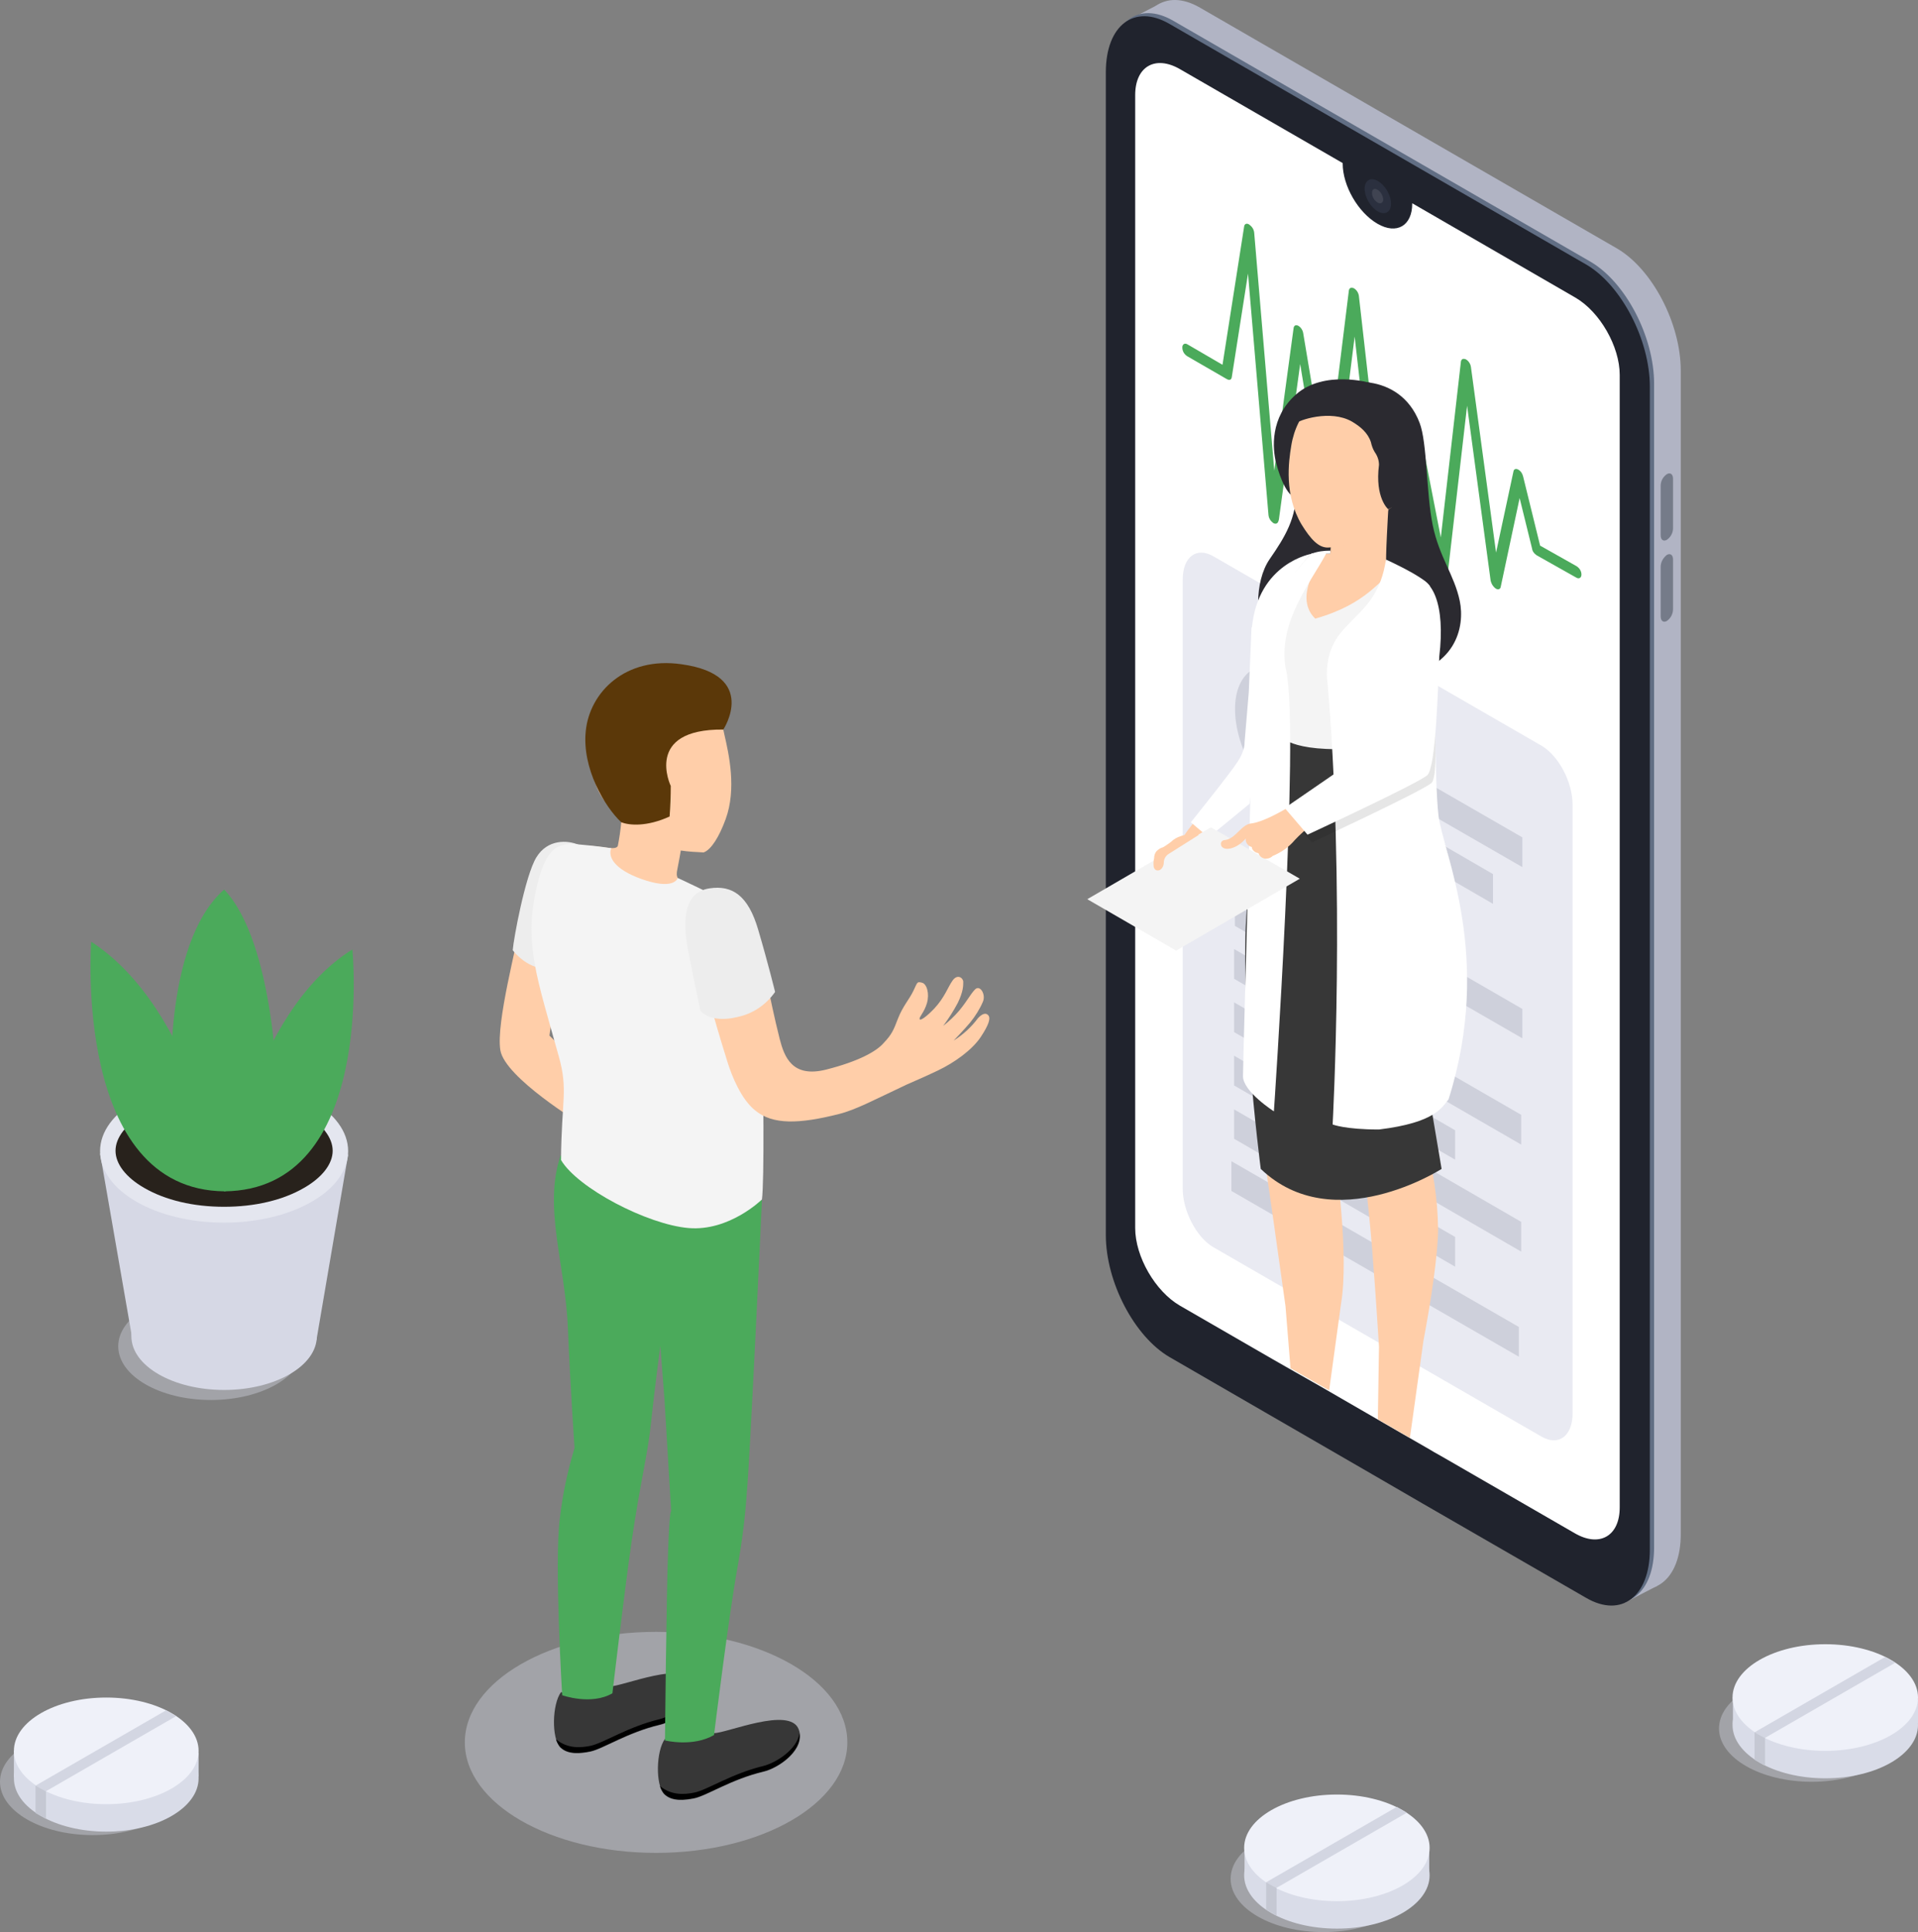 <?xml version="1.0" encoding="utf-8"?>
<!-- Generator: Adobe Illustrator 26.0.3, SVG Export Plug-In . SVG Version: 6.00 Build 0)  -->
<svg version="1.1" id="Ebene_1" xmlns="http://www.w3.org/2000/svg" xmlns:xlink="http://www.w3.org/1999/xlink" x="0px" y="0px"
	 viewBox="0 0 496.4 500" style="enable-background:new 0 0 496.4 500;" xml:space="preserve">
<rect x="0" y="0" width="496.4" height="500" fill="#808080" stroke="none"/>
<style type="text/css">
	.st0{fill:#B1B4C4;}
	.st1{fill:#616E84;}
	.st2{fill:#20232D;}
	.st3{fill:#FFFFFF;}
	.st4{fill:#2B303F;}
	.st5{opacity:0.1;fill:#FFFFFF;enable-background:new    ;}
	.st6{fill:#757B89;}
	.st7{fill:#E9EAF2;}
	.st8{fill:#CED0DB;}
	.st9{fill:#4BAA5B;}
	.st10{fill:#2B2A30;}
	.st11{fill:#FFCEA9;}
	.st12{fill:#F4F4F4;}
	.st13{fill:#373737;}
	.st14{opacity:0.1;enable-background:new    ;}
	.st15{opacity:0.4;fill:#D6D8E5;enable-background:new    ;}
	.st16{fill:#EDEDED;}
	.st17{fill:#5B3809;}
	.st18{fill:#D6D8E5;}
	.st19{fill:#E4E6EF;}
	.st20{fill:#28221C;}
	.st21{fill:#D9DCE8;}
	.st22{fill:#EFF1F9;}
	.st23{fill:#D3D6E2;}
	.st24{fill:#C5C8D3;}
</style>
<g id="Слой_2">
	<g id="Слой_1-2">
		<path class="st0" d="M418.5,409.3L310.6,347c-9.1-5.3-16.5-19.4-16.5-31.6V14.5c0-12.2,7.4-17.8,16.5-12.5l107.9,62.3
			c9.1,5.3,16.5,19.4,16.5,31.6v300.9C435.1,409,427.6,414.6,418.5,409.3z"/>
		<polygon class="st0" points="420.4,414.8 428.9,410.4 420.7,396.4 		"/>
		<polygon class="st0" points="292.4,5 300.3,0.9 298.7,12.5 		"/>
		<path class="st1" d="M411.6,412.8l-107.9-62.3c-9.1-5.3-16.5-19.4-16.5-31.6V17.9c0-12.2,7.4-17.8,16.5-12.5l107.9,62.3
			c9.1,5.3,16.5,19.4,16.5,31.6v300.9C428.2,412.5,420.8,418,411.6,412.8z"/>
		<path class="st2" d="M427,100.1V401c0,12.2-7.4,17.8-16.5,12.5l-42.3-24.4l-13.1-7.6l-52.4-30.3c-9.1-5.3-16.5-19.4-16.5-31.6
			V18.7c0-12.2,7.4-17.8,16.5-12.5l107.9,62.3C419.6,73.8,427,87.9,427,100.1z"/>
		<path class="st3" d="M419.2,97v293.1c0,7.4-5.2,10.4-11.6,6.7L374,377.4l-3-1.7l-1-0.6l-7.3-4.2l-21.1-12.2l0,0l-8.8-5l-3.5-2
			l-23.9-13.8c-6.4-3.7-11.6-12.7-11.6-20.1V24.6c0-7.4,5.2-10.4,11.6-6.7l42.1,24.3v0.1c0,5.8,4,12.7,9,15.6s9,0.5,9-5.2
			c0,0,0-0.1,0-0.1L407.7,77C414.1,80.7,419.2,89.7,419.2,97z"/>
		<ellipse transform="matrix(0.866 -0.5 0.5 0.866 22.383 185.081)" class="st4" cx="356.6" cy="50.8" rx="2.8" ry="4.8"/>
		<path class="st5" d="M356.5,52.4c-0.9-0.6-1.4-1.5-1.4-2.5c0-0.9,0.6-1.3,1.4-0.8c0.9,0.5,1.4,1.5,1.5,2.5
			C358,52.5,357.3,52.9,356.5,52.4z"/>
		<path class="st6" d="M431.4,139.7L431.4,139.7c-0.9,0.5-1.6,0-1.6-1.2v-12.8c0-1.2,0.6-2.3,1.6-3l0,0c0.9-0.5,1.6,0,1.6,1.2v12.8
			C433,137.9,432.4,139,431.4,139.7z"/>
		<path class="st6" d="M431.4,160.7L431.4,160.7c-0.9,0.5-1.6,0-1.6-1.2v-12.8c0-1.2,0.6-2.3,1.6-3.1l0,0c0.9-0.5,1.6,0,1.6,1.2
			v12.8C433,158.9,432.4,160,431.4,160.7z"/>
		<path class="st7" d="M399,371.8l-84.9-49c-4.4-2.5-8-9.4-8-15.2V150c0-5.9,3.6-8.6,8-6l84.9,49c4.4,2.6,8,9.4,8,15.2v157.6
			C407,371.6,403.4,374.3,399,371.8z"/>
		<ellipse transform="matrix(0.866 -0.5 0.5 0.866 -51.439 193.611)" class="st8" cx="335.6" cy="192.8" rx="13" ry="22.6"/>
		<polygon class="st8" points="394,224.4 361.2,205.5 361.2,197.8 394,216.7 		"/>
		<polygon class="st8" points="386.4,233.9 361.2,219.3 361.2,211.6 386.4,226.2 		"/>
		<polygon class="st8" points="394,268.7 319.6,225.8 319.6,218.1 394,261.1 		"/>
		<polygon class="st8" points="376.8,272.6 319.6,239.6 319.6,231.9 376.8,265 		"/>
		<polygon class="st8" points="393.7,296.2 319.4,253.3 319.4,245.6 393.7,288.5 		"/>
		<polygon class="st8" points="376.6,300.1 319.4,267.1 319.4,259.4 376.6,292.5 		"/>
		<polygon class="st8" points="393.7,323.9 319.4,280.9 319.4,273.2 393.7,316.2 		"/>
		<polygon class="st8" points="393.1,351.1 318.7,308.2 318.7,300.5 393.1,343.4 		"/>
		<polygon class="st8" points="376.6,327.8 319.4,294.7 319.4,287.1 376.6,320.1 		"/>
		<path class="st9" d="M329.6,135.4L329.6,135.4c-0.7-0.5-1.2-1.2-1.3-2.1L323,70.8l-4.2,26.8c-0.1,0.7-0.6,0.9-1.3,0.5l-10.2-5.9
			c-0.8-0.5-1.3-1.3-1.3-2.3c0-0.8,0.6-1.2,1.3-0.8l9.1,5.3l5.6-35.8c0.1-0.7,0.7-0.9,1.3-0.5c0.7,0.5,1.2,1.2,1.3,2.1l5.2,61.6
			l5-36.9c0.1-0.7,0.6-0.9,1.2-0.6c0.7,0.4,1.2,1.2,1.3,2l6,35.9l5.8-47c0.1-0.7,0.6-0.9,1.3-0.6l0,0c0.7,0.4,1.2,1.2,1.3,2
			l6.9,60.9l5.8-30c0.1-0.6,0.6-0.8,1.3-0.5l0,0c0.7,0.4,1.1,1.1,1.3,1.9l5.9,30.2l5.2-45.5c0.1-0.7,0.6-0.9,1.3-0.6
			c0.7,0.4,1.2,1.2,1.3,2l6.5,48l4.5-21c0.1-0.6,0.6-0.8,1.2-0.5c0.7,0.4,1.1,1,1.3,1.8l4.4,17.9l9.4,5.3l0,0
			c0.8,0.5,1.3,1.3,1.3,2.2c0,0.8-0.6,1.2-1.3,0.8l-10.3-5.8l0,0c-0.6-0.4-1.1-1-1.2-1.8l-3.2-13l-4.9,23c-0.1,0.6-0.7,0.8-1.3,0.4
			c-0.7-0.5-1.1-1.2-1.3-2l-6.1-45.3l-5,43.4c-0.1,0.7-0.6,0.9-1.2,0.6c-0.7-0.4-1.2-1.1-1.4-1.9l-6.1-31.6l-6.1,31.9
			c-0.1,0.6-0.7,0.8-1.3,0.4c-0.7-0.5-1.1-1.2-1.3-2l-6.7-58.7l-5.6,44.8c-0.1,0.7-0.6,0.9-1.2,0.6c-0.7-0.5-1.2-1.2-1.3-2l-6-36.3
			l-5.5,40.2C330.8,135.5,330.3,135.7,329.6,135.4z"/>
		<g id="Girl_14">
			<path id="_Контур_" class="st10" d="M344.1,101.4c2.1-3.4,18.1-5.6,23.3,8c2,5.1,1.7,18.2,3.4,26.5s5.6,12.9,7,19.6
				s-0.9,17.9-17,19.9s-28.5-3.7-32.3-8.8s-3.9-16.1,0.1-21.9s7-10.6,6.9-18.3L344.1,101.4z"/>
			<path id="_Контур_2" class="st10" d="M354.7,99.1c0,0-12-3.5-19.3,3c-6.7,5.9-6.1,14-5.1,17.8s2.9,9,5.9,9.3
				S354.7,99.1,354.7,99.1z"/>
			<path id="_Контур_3" class="st11" d="M359.3,131.9c0,0-0.8,13.4-0.5,14.4s5.3,1.9,6.7,3.1s-7.3,14.8-11.7,16.8
				s-18.1-3.1-19.1-10c-0.9-6.3,3.9-11.1,5.8-12.8c1.3-0.1,2.5-0.2,3.8-0.1l0.4-6.5C350.6,134.9,359.3,131.9,359.3,131.9z"/>
			<path class="st11" d="M326.9,157.2c-0.1-0.4-2,0.7-2,0.7s-1,34.4-2.6,37.5l0,0c-4.3,7.3-15.7,19.7-15.9,21.1
				c-0.8,4.2,1.6,0.4,5.5,0c2.2-0.3,15.1-13.3,18-16.3l0.2,0.1c0-0.1,0-0.2,0-0.3l0.4-0.4c0.1-0.9,0.1-1.9,0.1-2.8
				C335.8,159.4,329.2,156.9,326.9,157.2z"/>
			<path class="st3" d="M323.9,162.5l-0.7,16.6l-1.1,13.1c0,0,0.2,1.8-1.7,4.8s-12.2,15.8-12.2,15.8l4.6,3.9l10.6-8.7l7-46.8
				l-3.7-4.6L323.9,162.5z"/>
			<path id="_Контур_4" class="st12" d="M361.1,147.6c3.8,0.6,8.1,2.6,8.7,4.6c0.7,2.4,2.2,13.8-1.1,22.4s-5.5,14.1-7.3,17.8
				c0,0-16.3,7-29.4-1.2c0,0-0.9-9.2-1-14.2c-12.1-10.6-1.8-23.6,8.5-33.8c1.2-0.1,2.5-0.1,3.7-0.1c0,0-9.2,10.8-2.8,17
				C354,156.2,356.8,150,361.1,147.6z"/>
			<path id="_Контур_5" class="st11" d="M334.2,115.3L334.2,115.3c1.4-8.6,7.6-15.1,16.5-14.6c9.4,0.5,16.6,8.6,16.1,18
				c-0.3,5.3-3.1,10.2-7.5,13.2c-0.3,1.3-0.8,2.6-1.4,3.8c-3.1,3.7-11.5,6-14.3,6c-2.4,0-4.4-2.2-6.7-5.9
				C332.3,128.1,333.5,119.5,334.2,115.3z"/>
			<path class="st10" d="M353.5,100.8c6.2,1.2,11.4,3,13,9.1c1.2,4.2,2.7,12.2,1.2,15.6l-0.9,2.4l-7.5,3.9c0,0-3.5-2.9-2.4-11.5
				c0-1.2-0.4-2.3-1.1-3.3c-0.5-0.8-0.8-1.7-1-2.6c-0.8-2.4-2.7-4-4.9-5.3c-5.6-3.2-13.8-0.4-15,0.7
				C338.7,102.1,346.2,99.4,353.5,100.8z"/>
			<path class="st11" d="M375.6,237.2c-1,10.9-7.1,57.1-7.1,57.1c2.4,7.8,3.6,15.9,3.7,24c-0.1,6.7-1.8,18.1-3.8,28.7l-3.5,25.1
				l-8.3-4.8l0.3-18.8c-0.4-6.3-1-15.5-1.5-21.5c-0.6-9.6-2.4-25-2.9-28.8s-1.7-10.5-2.3-18s-3.4-45.6-3.4-45.6l-0.4,7.1
				c0,0-0.4,11.6-2,25.8s-2.3,20.6-2.3,20.6s2.9,5.3,3.3,9.2c0.3,3.1,3.8,27.5,1.7,39.9l-3.1,22.6l-10-5.7l-1.3-16.1
				c-1.7-12.1-5.3-37.8-5.9-41.1c-0.7-4.4-1.3-6.5-2.2-20.4s-0.5-43.8,0.9-54.6s5.4-26.7,5.4-26.7c3.8,1.8,7.9,2.8,12.1,3
				c7,0.4,18.2-1.8,18.2-1.8c2,3.4,4.1,6.8,6.4,9.9C370.9,211,377,220.5,375.6,237.2z"/>
			<path class="st13" d="M361.4,192.4l9.4,18.8c0,0,14.3,20.9-0.5,74.7l2.8,16.6c0,0-28,18-46.8,0c0,0-6.5-49.7-3-72.6
				c1.9-13.2,4.8-26.2,8.7-38.9c0,0,4.6,5.1,28.2,1.7"/>
			<path class="st3" d="M339.5,143.3c0,0-13.9,2.3-15.5,19.2l3.2-3.2C327.1,159.3,334.9,147.6,339.5,143.3z"/>
			<path class="st3" d="M343.2,143.3c-3.6,6.9-13,18.2-10.3,30.4c3.5,16.3-3.2,113.9-3.2,113.9s-8-5.1-8-9.1s3-109.4,3-114.4
				s8.8-13.9,14.7-20.8c1.6-0.6,3.2-0.8,4.9-0.8c0,0.4,0,0.4,0,0.8C343.9,143.3,343.7,143.3,343.2,143.3z"/>
			<polygon class="st12" points="281.4,232.7 313.4,214.1 336.4,227.4 304.4,246 			"/>
			<path class="st11" d="M309.3,215.5c-2,0.5-4,0.6-5.7,1.9c-0.6,0.6-1.3,1-2,1.5c-0.3,0.2-0.6,0.4-1,0.5c-0.5,0.2-0.9,0.5-1.3,0.9
				c-0.4,0.5-0.6,1.1-0.6,1.8c-0.2,0.8-0.2,1.5-0.1,2.3c0.3,1.1,1.5,1.1,2.1,0.3c0.3-0.4,0.5-0.9,0.5-1.4c0-1,0.5-1.9,1.4-2.4
				l7.6-4.8C310.1,215.6,309.7,215.4,309.3,215.5z"/>
			<path class="st3" d="M371.5,173.1c0,0-0.3,28.7,0.8,38s14.3,36.5,2.6,73.4c-1.7,2-3.3,6-18,7.8c-8.8,0-12-1.3-12-1.3
				s3.4-61.9-1.5-116.3c0-15,12.9-13.3,15.3-29.9c11.4,5.3,11.4,7,11.4,7L371.5,173.1z"/>
			<path class="st14" d="M365.7,151.4c-6.3,0.7-7.1,8.6-7.1,8.6l-0.3,12.2c0,0,0.7,15.5,2.5,20.2l-27.2,18.7l5.9,6.9
				c0,0,28.7-13.3,31-15.4s0-26.4,0.4-33.5C372.4,156,372,150.7,365.7,151.4z"/>
			<path class="st11" d="M370.2,158.1c-1.1-4.4-4.5-2.9-7.4-5.5c-6.8,9.6-2.3,35.7-1.4,38.5l-26.1,16.7l0,0
				c-0.4,0.3-1.3,0.8-1.8,1.1c-2.4,1.4-6.9,3.9-9.7,4.2c-2.6,0.3-4,4-6.8,4.3c-0.6,0-1.1,0.5-1,1.1c0,0.3,0.1,0.5,0.3,0.7
				c1.1,1.1,4.1,0.2,6.1-2.2c0,0.1,0,0.1,0,0.2c0,1,0.7,1.8,1.6,2c0,0.2,0,0.3,0.1,0.5c0.3,0.6,0.9,1,1.6,1.1l0,0
				c0.3,0.9,1.2,1.5,2.1,1.4c0.6,0,1.2-0.3,1.6-0.7c2.2-0.9,4.2-2.3,5.7-4.1c1.3-1.4,2.8-2.7,4.2-3.9c7.1-3.1,28.4-12.1,29.3-13.4
				C370.2,198.1,371.7,164.3,370.2,158.1z"/>
			<path class="st3" d="M364.6,149.3c-6.3,0.7-7.1,8.6-7.1,8.6l-0.3,12.2c0,0,0.7,15.5,2.5,20.3l-27.2,18.7l5.9,6.9
				c0,0,28.7-13.3,31-15.4s2.8-23.7,3.1-30.7C374.1,156.6,370.9,148.6,364.6,149.3z"/>
		</g>
		<g id="Men_2">
			<ellipse class="st15" cx="169.8" cy="450.9" rx="49.5" ry="28.6"/>
			<path id="_Контур_6" class="st11" d="M134.6,239.1c-0.6,4.8-6.3,25.6-5.1,32.7s20.8,19,20.8,19l2.7-12.2L142.2,268
				l2.9-20.1L134.6,239.1z"/>
			<path id="_Контур_7" class="st16" d="M149.7,218.6c-2.8-1.2-8-1.5-10.9,3.3s-5.9,21.2-6.1,24c0,0,4.1,5.6,10.1,4.7
				L149.7,218.6z"/>
			<path class="st13" d="M172.1,450c4.3,1.2,8.8,0.6,12.7-1.5c3.1,0.1,19.6-7,21.9-1c2,5.2-5.2,10.1-9.1,11
				c-8.4,2-14.6,6.2-17.9,6.9c-2.5,0.5-5.8,0.9-7.8-1.1C169.6,461.9,169.8,453.1,172.1,450z"/>
			<path d="M179.7,463.9c3.4-0.7,9.6-4.9,17.9-6.9c3.2-0.8,8.8-4.3,9.3-8.5c0.7,4.8-5.7,9.1-9.3,9.9c-8.4,2-14.6,6.2-17.9,6.9
				c-2.5,0.5-5.8,0.9-7.8-1.1c-0.5-0.6-0.9-1.3-1.1-2C173.8,464.7,177.2,464.4,179.7,463.9z"/>
			<path class="st13" d="M145.2,437.9c4.3,1.2,8.8,0.6,12.7-1.5c3.1,0.1,19.6-7,21.9-1c2,5.2-5.2,10.1-9.1,11
				c-8.4,2-14.6,6.2-17.9,6.9c-2.5,0.5-5.8,0.9-7.8-1.1C142.7,449.8,142.9,441,145.2,437.9z"/>
			<path d="M152.8,451.8c3.4-0.7,9.6-4.9,17.9-6.9c3.2-0.8,8.8-4.3,9.3-8.5c0.8,4.8-5.7,9.1-9.3,9.9c-8.4,2-14.6,6.2-17.9,6.9
				c-2.5,0.5-5.8,0.9-7.8-1.1c-0.5-0.6-0.9-1.3-1.1-2C146.9,452.6,150.3,452.3,152.8,451.8z"/>
			<path id="_Контур_8" class="st9" d="M144.9,392.9c0.7-6.2,2-12.2,3.8-18.2c0,0-1.1-15.7-1.7-30.5
				c-0.6-16.9-6.5-31.7-1.9-45.2l52.1,11.6c0,0-3.1,67.3-3.9,75.4c-0.4,6.3-1.2,12.6-2.3,18.9c-2.4,13.1-6.2,44.1-6.2,44.1
				c-5.5,3.2-12.7,1.4-12.7,1.4s0.4-39.3,0.8-48.7c0.4-11.5,0.8-10.6,0.8-10.6l-1.7-28.6l-1.1-14.2c0,0-1.4,10.5-2.4,19.8
				c-0.8,8.1-2.8,15.5-5,30.6c-1.9,13.1-5,39.5-5,39.5c-5.5,3.2-13,0.5-13,0.5S143.4,404.3,144.9,392.9z"/>
			<path id="_Контур_9" class="st11" d="M152.5,218.9c4,0.2,6.9,1.2,7.4,0c0.4-2,0.7-4.1,0.9-6.2c-0.5-1.1-0.9-2.4-0.9-2.4
				c-5-3.1-6.6-8.4-7.2-14.7c-1.1-10.7,4.7-20.1,15.4-21.2c10.1-1,17.5,6,19.4,15.8c1.1,4.8,3.2,13.9,0.3,21.8
				c-1.6,4.4-3.7,7.9-5.7,8.6c-2-0.1-4-0.2-5.9-0.5l0,0c0,0-0.5,3-0.9,4.9s-0.2,2.9,3.6,5.3s-5.8,7.1-12,6.7s-13.2-4.2-15.2-8.3
				C149.6,224.1,149.8,218.8,152.5,218.9z"/>
			<path id="_Контур_10" class="st12" d="M158.2,219.5c-1.1,2.7,1.7,6.1,9.1,8.4s8.1-0.7,8.1-0.7s10.9,5,14.5,7.4
				c4.5,3.1,6.4,12.2,7.1,27.4c0.7,17.7,0.8,43.9,0.2,48.4c0,0-8.4,8.3-19,7.4s-28.7-10.3-33-17.6c0.1-15.5,1.9-18-0.6-26.9
				c-5.7-20.4-8.8-28.8-6-42.4c2.3-11.2,5.5-12.6,9.9-12.5C151.8,218.7,155,219,158.2,219.5z"/>
			<path id="_Контур_11" class="st11" d="M213.8,276.8c-8.8,2.2-10.8-3.3-12-7.9c-2.8-11.1-4.3-21.1-6.4-27.4
				c-2.4-7.4-5-8.6-8.6-10.1c-4.2-1.7-7.9,1.9-6.5,11.3c1.7,11.2,3.9,19,8,32.2c1.1,3.5,3.5,9.6,7.2,12.5c4.5,3.7,11.3,3.5,21.6,0.9
				c4.4-1.1,9.2-3.7,17.5-7.6c2.2-1,4-1.7,8.2-3.7s8.8-5.3,11-8.6s2.5-4.8,2.1-5.5c-0.6-0.9-1.6-0.7-2.8,0.6
				c-1.7,2.3-3.9,4.3-6.3,5.8c0,0,2.8-2.9,4.3-4.7c1.3-1.6,2.5-3.5,3.3-5.4c0.8-1.9-0.8-4.5-2.1-3.1s-1.8,2.7-4.1,5.5
				c-1.2,1.4-2.6,2.7-4.1,3.9c1.4-1.9,2.7-3.9,3.8-6c1.4-2.9,1.4-4.4,1.4-5.4s-1.5-2.2-2.8-0.3c-1.2,1.7-2,4.3-4.7,7.2
				c-2,2.1-3.7,3.3-3.8,2.7s1.2-1.7,1.9-4.1s0-5-1.3-5.3s-1.1-0.2-2.2,2.1s-2.7,3.9-4,7.2c-1.1,2.9-1.6,4.1-3.6,6.2
				C226.9,272.1,222.1,274.7,213.8,276.8z"/>
			<path id="_Контур_12" class="st16" d="M183.6,229.9c5.9-0.9,10,1.8,12.6,10.6s4.4,16.2,4.4,16.2c-2.3,3.3-5.8,5.7-9.8,6.5
				c-7,1.7-9.5-1.6-9.5-1.6s-2-9.3-3.2-15.6S176.3,231,183.6,229.9z"/>
			<path class="st17" d="M187.2,188.8c0,0,9.3-14.1-10.8-16.9c-14.5-2.1-23.8,7.2-24.8,17.3c-1,9.6,4.9,19.6,9.2,23.6
				c2.1,0.8,6.6,1.2,12.5-1.5c0.2-2.6,0.3-5.3,0.3-7.9C173.6,203.4,166.5,188.6,187.2,188.8z"/>
		</g>
		<ellipse class="st15" cx="54.6" cy="348.4" rx="24" ry="13.9"/>
		<ellipse class="st18" cx="58" cy="345.8" rx="24" ry="13.9"/>
		<polygon class="st18" points="25.9,298.5 34.3,346.8 81.9,346.8 90.1,298.8 		"/>
		<ellipse class="st19" cx="58" cy="297.9" rx="32.1" ry="18.5"/>
		<path class="st20" d="M58,312.3c-7.9,0-15.2-1.7-20.7-4.9c-4.7-2.7-7.4-6.2-7.4-9.6s2.7-6.9,7.4-9.6c5.5-3.1,12.8-4.9,20.7-4.9
			s15.2,1.7,20.7,4.9c4.7,2.7,7.4,6.2,7.4,9.6s-2.7,6.9-7.4,9.6C73.2,310.6,65.9,312.3,58,312.3z"/>
		<path class="st9" d="M71.8,283.2c0,0-0.6-39.2-13.8-53c-16.1,14.2-13.6,53.1-13.6,53.1l13.8,25l0,0
			C60,308.4,71.8,283.2,71.8,283.2z"/>
		<path class="st9" d="M58.2,308.3c0,0-7.3-46.9-34.6-64.6C23.6,243.7,18.8,308,58.2,308.3z"/>
		<path class="st9" d="M58,308.3c0,0,6.6-46,33.2-62.6C91.2,245.7,97.4,308,58,308.3z"/>
		<ellipse class="st15" cx="342.5" cy="486.2" rx="24" ry="13.8"/>
		<ellipse class="st21" cx="346" cy="485.3" rx="24" ry="13.8"/>
		<path class="st21" d="M322.1,485.1v-6.9l7.6,2.5L322.1,485.1z"/>
		<polygon class="st21" points="369.9,478.6 369.9,484.8 361.2,483.1 		"/>
		<ellipse class="st22" cx="346" cy="478.2" rx="24" ry="13.8"/>
		<polygon class="st23" points="330.3,488.6 327.7,487.1 361.5,467.6 364.1,469.1 		"/>
		<polygon class="st24" points="327.7,487.1 327.7,494.2 330.1,495.6 330.4,495.8 330.4,488.6 		"/>
		<ellipse class="st15" cx="24" cy="461.1" rx="24" ry="13.8"/>
		<ellipse class="st21" cx="27.5" cy="460.2" rx="23.9" ry="13.8"/>
		<path class="st21" d="M3.6,460v-7l7.6,2.6L3.6,460z"/>
		<polygon class="st21" points="51.4,453.6 51.4,459.8 42.7,458.1 		"/>
		<ellipse class="st22" cx="27.5" cy="453.1" rx="23.9" ry="13.8"/>
		<polygon class="st23" points="11.8,463.6 9.2,462.1 43,442.6 45.6,444.1 		"/>
		<polygon class="st24" points="9.2,462.1 9.2,469.2 11.6,470.5 11.9,470.7 11.9,463.6 		"/>
		<ellipse class="st15" cx="468.9" cy="447.3" rx="24" ry="13.8"/>
		<ellipse class="st21" cx="472.4" cy="446.4" rx="24" ry="13.8"/>
		<path class="st21" d="M448.5,446.2c0-0.1,0-7,0-7l7.6,2.6L448.5,446.2z"/>
		<polygon class="st21" points="496.4,439.8 496.4,446 487.6,444.3 		"/>
		<ellipse class="st22" cx="472.4" cy="439.3" rx="24" ry="13.8"/>
		<polygon class="st23" points="456.7,449.8 454.1,448.3 487.9,428.8 490.5,430.3 		"/>
		<polygon class="st24" points="454.1,448.3 454.1,455.4 456.5,456.8 456.8,456.9 456.8,449.8 		"/>
	</g>
</g>
</svg>
